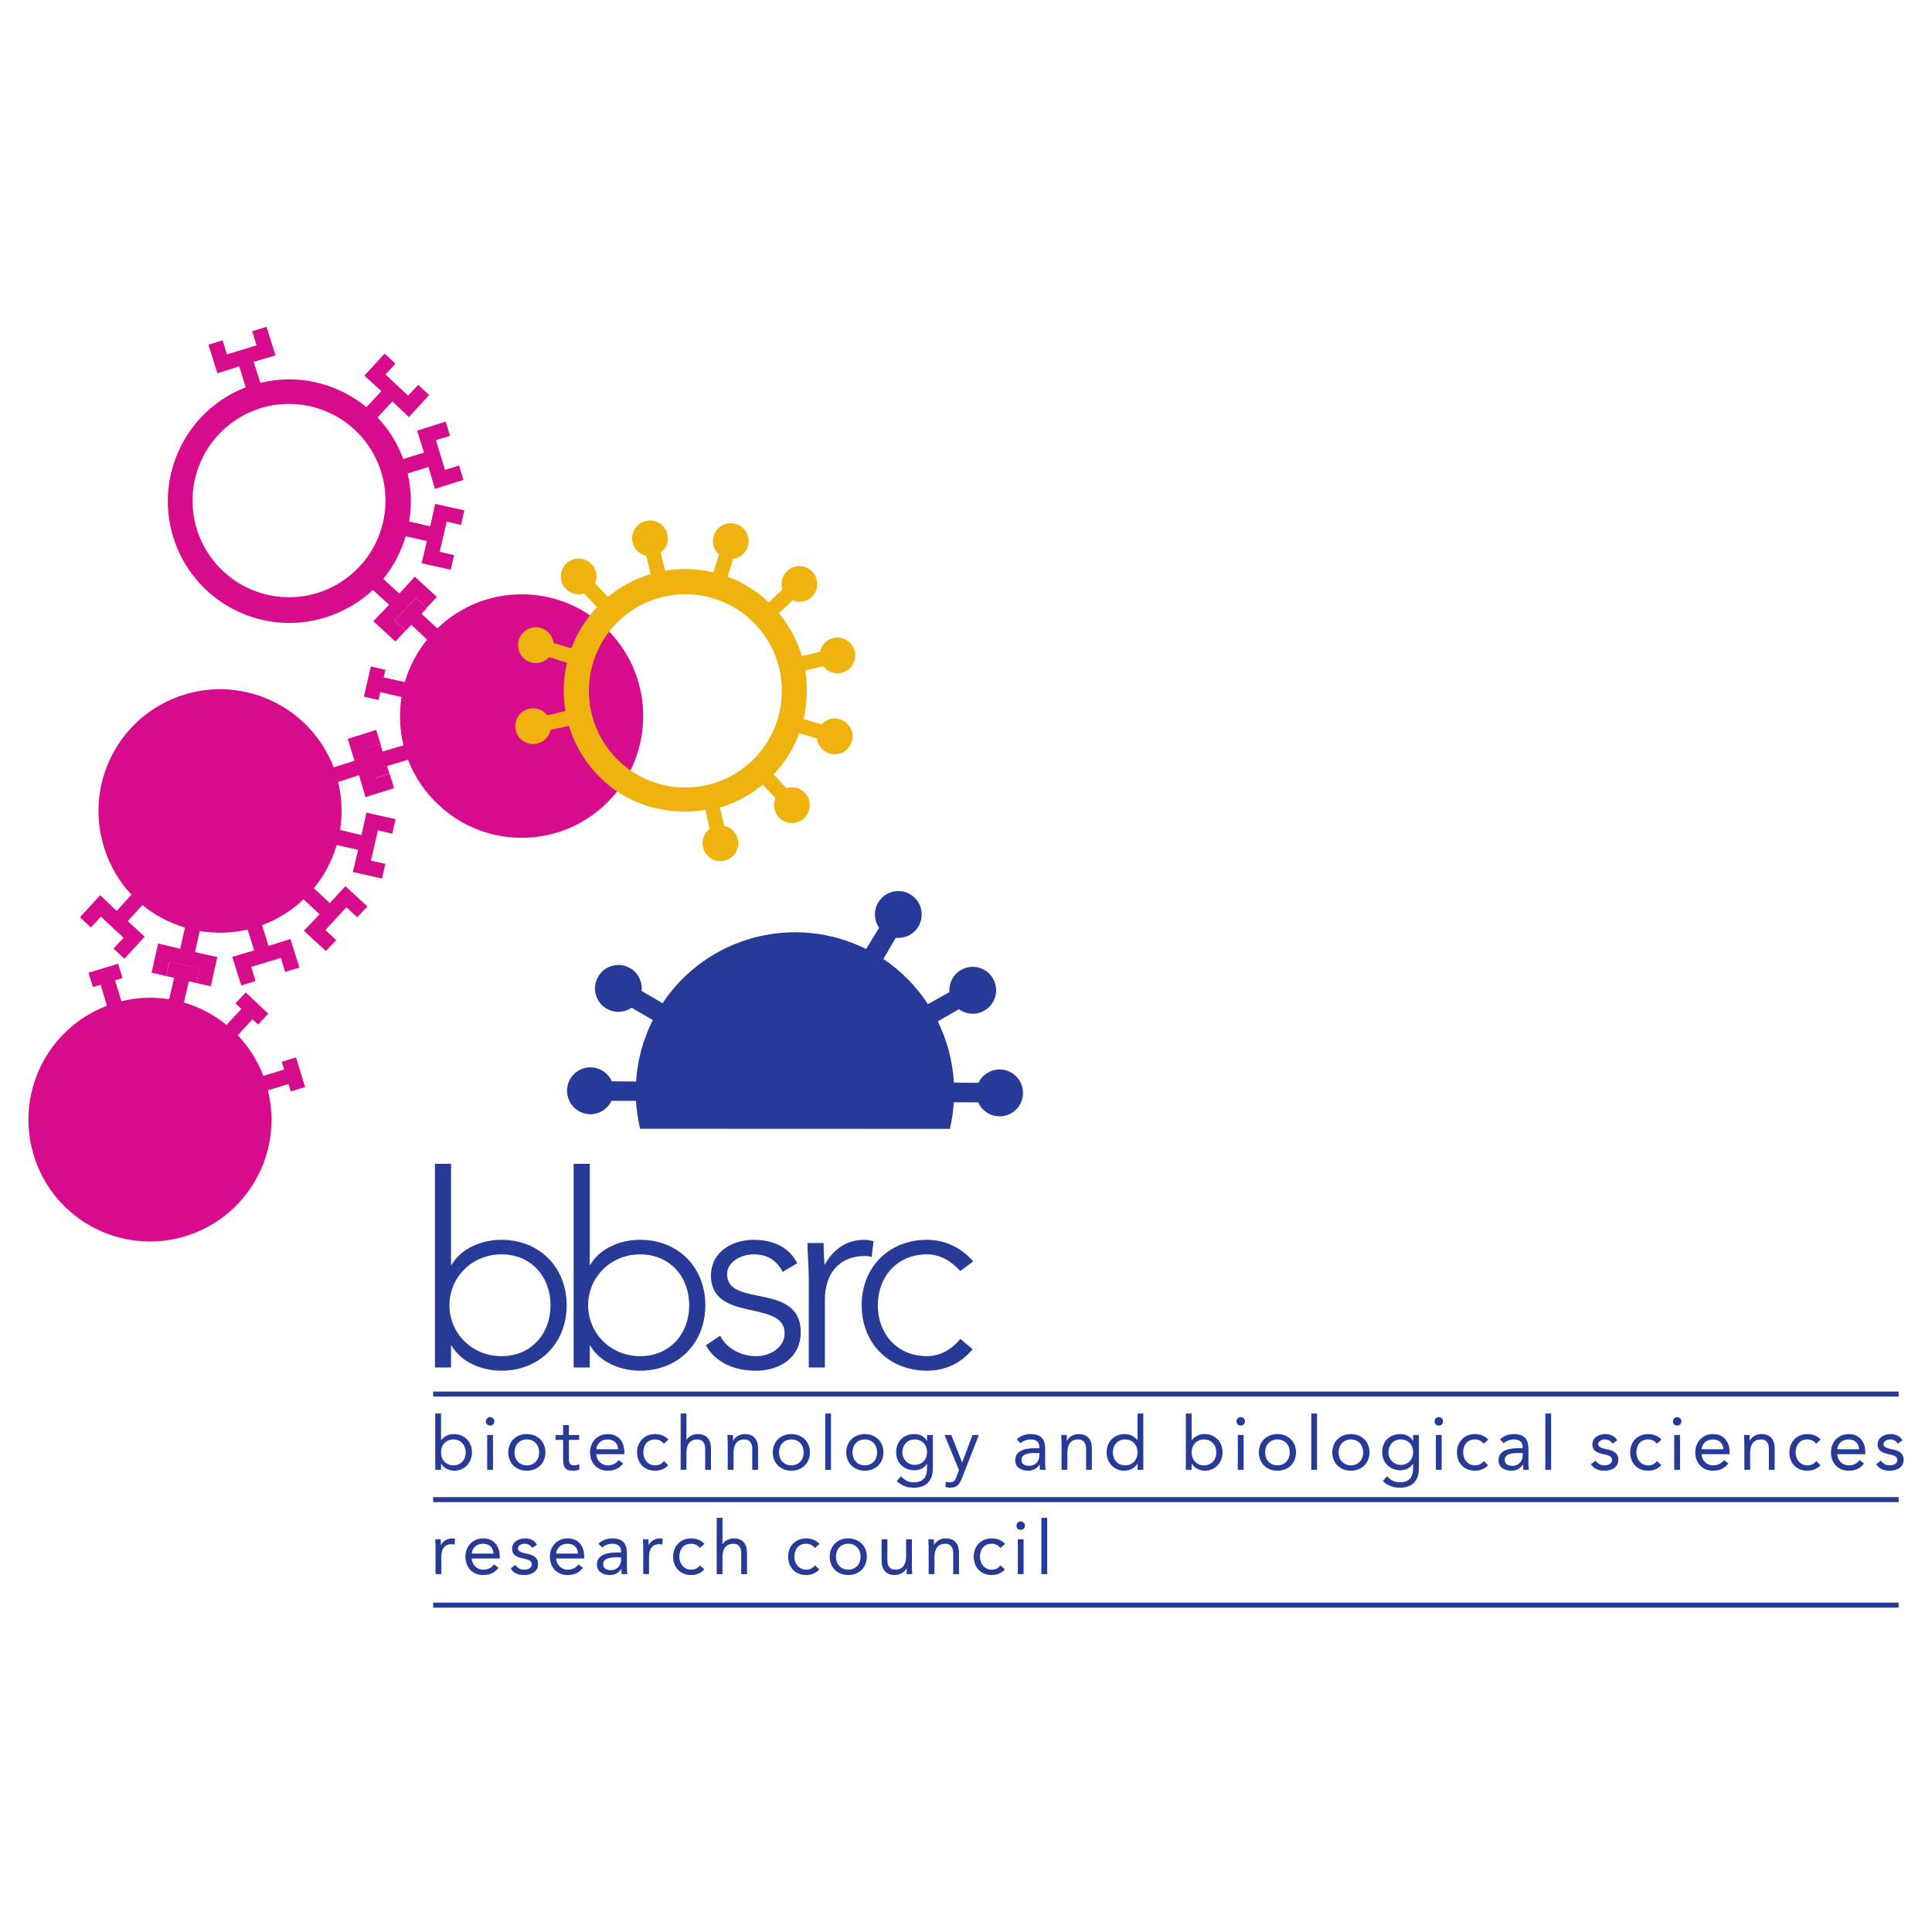 <?xml version="1.0" encoding="utf-8"?>
<!-- Generator: Adobe Illustrator 13.0.0, SVG Export Plug-In . SVG Version: 6.00 Build 14948)  -->
<!DOCTYPE svg PUBLIC "-//W3C//DTD SVG 1.0//EN" "http://www.w3.org/TR/2001/REC-SVG-20010904/DTD/svg10.dtd">
<svg version="1.0" id="Layer_1" xmlns="http://www.w3.org/2000/svg" xmlns:xlink="http://www.w3.org/1999/xlink" x="0px" y="0px"
	 width="192.756px" height="192.756px" viewBox="0 0 192.756 192.756" enable-background="new 0 0 192.756 192.756"
	 xml:space="preserve">
<g>
	<polygon fill-rule="evenodd" clip-rule="evenodd" fill="#FFFFFF" points="0,0 192.756,0 192.756,192.756 0,192.756 0,0 	"/>
	<path fill-rule="evenodd" clip-rule="evenodd" fill="#D60C8C" d="M33.735,78.015c0.393,1.601,0.442,3.24,0.197,4.791l2.129,0.508
		l0.496-2.238l2.912,0.65l-0.333,1.451l-1.429-0.331l-0.697,3.014l1.435,0.333l-0.334,1.459L35.199,87l0.531-2.214l-2.14-0.475
		c-0.462,1.578-1.238,3.042-2.276,4.312l1.593,1.479l1.546-1.69l2.198,2.021l-1.012,1.09l-1.072-1.002l-2.107,2.261l1.076,1.007
		l-1.017,1.095l-2.198-2.021l1.565-1.651l-1.603-1.483c-1.162,1.104-2.548,1.986-4.134,2.572l0.643,2.07l2.183-0.689l0.895,2.852
		l-1.421,0.437l-0.428-1.405l-2.953,0.903l0.429,1.411L24.07,98.32l-0.895-2.853l2.179-0.646l-0.648-2.083
		c-1.598,0.377-3.237,0.406-4.776,0.15l-0.481,2.103l2.233,0.497l-0.648,2.918l-1.448-0.334l0.331-1.431l-3.008-0.698l-0.332,1.438
		l-1.456-0.336l0.648-2.917l2.209,0.532l0.473-2.118c-1.547-0.468-2.992-1.212-4.239-2.244l-1.464,1.604l1.687,1.55l-2.018,2.202
		l-1.088-1.014l1.001-1.074l-2.257-2.111l-1.004,1.078l-1.093-1.019l2.018-2.202l1.647,1.568l1.473-1.615
		c-1.223-1.299-2.17-2.913-2.736-4.733c-1.996-6.405,1.57-13.218,7.962-15.217c6.138-1.919,12.67,1.307,14.946,7.236l2.088-0.646
		l-0.688-2.186l2.846-0.896l0.436,1.423l-1.402,0.429l0.901,2.959l1.408-0.431l0.439,1.431l-2.847,0.896l-0.645-2.184L33.735,78.015
		L33.735,78.015z"/>
	<path fill-rule="evenodd" clip-rule="evenodd" fill="#D60C8C" d="M40.704,75.798c0.638,1.668,1.679,3.222,3.07,4.523
		c4.895,4.579,12.568,4.315,17.138-0.589c4.57-4.904,4.307-12.592-0.588-17.171c-4.741-4.435-12.085-4.328-16.696,0.138
		l-1.569-1.468l0.529-0.568l-1.091-1.021l-2.107,2.261l1.091,1.021l0.55-0.59l1.58,1.478c-1.032,1.279-1.785,2.735-2.222,4.236
		l-2.111-0.463l0.175-0.757l-1.454-0.337l-0.696,3.014l1.454,0.337l0.182-0.787l2.119,0.49c-0.25,1.6-0.192,3.237,0.195,4.811
		l-2.078,0.626l-0.226-0.743l-1.428,0.437l0.901,2.959l1.428-0.436l-0.235-0.772L40.704,75.798L40.704,75.798z"/>
	<path fill-rule="evenodd" clip-rule="evenodd" fill="#D60C8C" d="M18.342,100.018c1.554,0.451,2.999,1.221,4.256,2.238l1.483-1.596
		l-0.589-0.551l1.019-1.094l2.257,2.113l-1.019,1.092l-0.566-0.529l-1.457,1.6c1.079,1.131,1.961,2.512,2.551,4.047l2.067-0.631
		l-0.235-0.773l1.428-0.436l0.901,2.959l-1.428,0.436l-0.227-0.742l-2.053,0.627c1.555,6.234-2.025,12.66-8.229,14.557
		c-6.405,1.957-13.182-1.658-15.136-8.076c-1.876-6.162,1.372-12.67,7.304-14.912l-0.631-2.1l-0.771,0.236l-0.436-1.431l2.954-0.903
		l0.436,1.431l-0.742,0.227l0.63,2.088c1.598-0.391,3.222-0.449,4.76-0.205l0.502-2.129l-0.785-0.182l0.336-1.457l3.008,0.698
		l-0.336,1.458l-0.755-0.176L18.342,100.018L18.342,100.018z"/>
	<path fill-rule="evenodd" clip-rule="evenodd" fill="#283A97" d="M63.861,112.615c-0.217-0.91-0.354-1.84-0.408-2.777l-2.438-0.008
		c-0.377,0.791-1.186,1.34-2.12,1.336c-1.289-0.008-2.329-1.061-2.322-2.352c0.007-1.293,1.058-2.334,2.347-2.328
		c0.947,0.006,1.76,0.582,2.122,1.396l2.419,0.02c0.132-2.086,0.675-4.164,1.665-6.129l-2.105-1.232
		c-0.722,0.496-1.696,0.566-2.502,0.094c-1.113-0.652-1.489-2.084-0.838-3.199c0.65-1.116,2.08-1.492,3.193-0.84
		c0.818,0.479,1.234,1.385,1.141,2.271l2.089,1.223c4.431-6.666,13.167-8.982,20.307-5.404l1.291-2.119
		c-0.495-0.724-0.565-1.7-0.094-2.507c0.651-1.115,2.081-1.491,3.194-0.839s1.488,2.084,0.838,3.2
		c-0.478,0.819-1.382,1.236-2.267,1.144l-1.238,2.118c1.819,1.213,3.307,2.768,4.448,4.5l2.138-1.195
		c-0.068-0.875,0.358-1.754,1.17-2.218c1.12-0.64,2.546-0.249,3.185,0.872c0.639,1.123,0.249,2.551-0.871,3.191
		c-0.823,0.471-1.814,0.379-2.534-0.145l-2.105,1.215c0.934,1.904,1.479,3.994,1.607,6.107l2.448,0.027
		c0.377-0.793,1.186-1.342,2.12-1.336c1.289,0.006,2.329,1.059,2.322,2.352c-0.007,1.291-1.058,2.334-2.347,2.326
		c-0.947-0.004-1.76-0.58-2.122-1.395l-2.427-0.008c-0.058,0.887-0.191,1.773-0.401,2.652L63.861,112.615L63.861,112.615z"/>
	<path fill-rule="evenodd" clip-rule="evenodd" fill="#D60C8C" d="M25.977,38.196c3.816-0.938,7.722,0.071,10.589,2.425l1.476-1.596
		l-1.687-1.55l2.017-2.202l1.088,1.014l-1,1.074l2.257,2.111l1.004-1.078l1.094,1.019l-2.018,2.202l-1.648-1.568l-1.48,1.606
		c1.103,1.164,1.983,2.553,2.568,4.142l2.066-0.645l-0.688-2.187l2.847-0.896l0.436,1.423l-1.403,0.429l0.901,2.959l1.408-0.43
		l0.438,1.43l-2.846,0.896l-0.645-2.184l-2.079,0.649c0.376,1.601,0.405,3.244,0.15,4.786l2.098,0.483l0.496-2.238l2.912,0.649
		l-0.333,1.451l-1.429-0.332l-0.696,3.014l1.434,0.333l-0.334,1.458l-2.912-0.65l0.532-2.214l-2.114-0.474
		c-0.467,1.551-1.21,2.998-2.24,4.248l1.602,1.467l1.546-1.69l2.198,2.022l-1.012,1.09l-1.072-1.003l-2.107,2.262l1.076,1.006
		l-1.017,1.096l-2.198-2.021l1.565-1.651l-1.612-1.476c-1.297,1.226-2.907,2.174-4.724,2.742
		c-6.393,1.999-13.192-1.573-15.188-7.979c-1.916-6.15,1.305-12.695,7.222-14.975l-0.645-2.092l-2.183,0.689l-0.894-2.852
		l1.42-0.437l0.428,1.405l2.954-0.902l-0.43-1.411l1.428-0.439l0.895,2.852l-2.179,0.646L25.977,38.196L25.977,38.196z
		 M22.264,42.897c-3.883,3.636-4.09,9.738-0.461,13.628c3.628,3.891,9.719,4.098,13.602,0.462c3.884-3.635,4.091-9.737,0.462-13.628
		C32.238,39.469,26.147,39.262,22.264,42.897L22.264,42.897z"/>
	<path fill-rule="evenodd" clip-rule="evenodd" fill="#283A97" d="M43.393,116.117h1.61v10.078h0.053
		c0.993-1.721,3.111-2.5,4.962-2.5c3.809,0,6.517,2.742,6.517,6.531s-2.708,6.529-6.517,6.529c-1.851,0-3.969-0.779-4.962-2.5
		h-0.053v2.178h-1.61V116.117L43.393,116.117z M50.018,135.305c3.031,0,4.908-2.283,4.908-5.078s-1.877-5.08-4.908-5.08
		c-2.923,0-5.176,2.285-5.176,5.08S47.094,135.305,50.018,135.305L50.018,135.305z"/>
	<path fill-rule="evenodd" clip-rule="evenodd" fill="#283A97" d="M57.23,116.117h1.609v10.078h0.054
		c0.992-1.721,3.111-2.5,4.961-2.5c3.809,0,6.518,2.742,6.518,6.531s-2.709,6.529-6.518,6.529c-1.85,0-3.969-0.779-4.961-2.5h-0.054
		v2.178H57.23V116.117L57.23,116.117z M63.854,135.305c3.031,0,4.908-2.283,4.908-5.078s-1.877-5.08-4.908-5.08
		c-2.923,0-5.176,2.285-5.176,5.08S60.931,135.305,63.854,135.305L63.854,135.305z"/>
	<path fill-rule="evenodd" clip-rule="evenodd" fill="#283A97" d="M71.845,133.262c0.67,1.318,2.146,2.043,3.594,2.043
		c1.395,0,2.843-0.859,2.843-2.283c0-3.414-7.349-1.021-7.349-5.752c0-2.418,2.199-3.574,4.237-3.574
		c2.012,0,3.568,0.752,4.372,2.338l-1.449,0.861c-0.617-1.129-1.475-1.748-2.923-1.748c-1.153,0-2.628,0.699-2.628,1.988
		c0,3.359,7.349,0.754,7.349,5.777c0,2.555-2.119,3.844-4.479,3.844c-2.119,0-4.023-0.807-4.989-2.525L71.845,133.262
		L71.845,133.262z"/>
	<path fill-rule="evenodd" clip-rule="evenodd" fill="#283A97" d="M80.691,127.512c0-0.914-0.134-2.85-0.134-3.494h1.609
		c0.027,0.914,0.054,1.936,0.107,2.178c0.805-1.451,2.092-2.5,3.943-2.5c0.321,0,0.617,0.055,0.938,0.135l-0.188,1.586
		c-0.241-0.082-0.456-0.107-0.617-0.107c-2.789,0-4.05,1.934-4.05,4.354v6.771h-1.609V127.512L80.691,127.512z"/>
	<path fill-rule="evenodd" clip-rule="evenodd" fill="#283A97" d="M97.046,134.605c-1.207,1.451-2.789,2.15-4.559,2.15
		c-3.809,0-6.518-2.74-6.518-6.529s2.708-6.531,6.518-6.531c1.797,0,3.406,0.779,4.613,2.15l-1.288,0.967
		c-0.938-1.021-2.038-1.666-3.325-1.666c-3.031,0-4.908,2.285-4.908,5.08s1.877,5.078,4.908,5.078c1.341,0,2.494-0.699,3.325-1.721
		L97.046,134.605L97.046,134.605z"/>
	<path fill-rule="evenodd" clip-rule="evenodd" fill="#283A97" d="M43.424,141.027h0.578v2.645h0.015
		c0.319-0.371,0.741-0.594,1.246-0.594c1.09,0,1.824,0.773,1.824,1.828c0,1.039-0.764,1.826-1.735,1.826
		c-0.623,0-1.119-0.311-1.334-0.705h-0.015v0.617h-0.578V141.027L43.424,141.027z M45.233,146.199c0.749,0,1.23-0.566,1.23-1.293
		c0-0.729-0.482-1.293-1.23-1.293c-0.749,0-1.231,0.564-1.231,1.293C44.002,145.633,44.484,146.199,45.233,146.199L45.233,146.199z"
		/>
	<path fill-rule="evenodd" clip-rule="evenodd" fill="#283A97" d="M48.608,143.168h0.578v3.477h-0.578V143.168L48.608,143.168z
		 M48.897,141.385c0.237,0,0.423,0.193,0.423,0.424c0,0.244-0.178,0.422-0.423,0.422s-0.423-0.178-0.423-0.422
		C48.475,141.578,48.66,141.385,48.897,141.385L48.897,141.385z"/>
	<path fill-rule="evenodd" clip-rule="evenodd" fill="#283A97" d="M52.561,143.078c1.068,0,1.854,0.744,1.854,1.828
		s-0.786,1.826-1.854,1.826c-1.067,0-1.853-0.742-1.853-1.826S51.494,143.078,52.561,143.078L52.561,143.078z M52.561,146.199
		c0.749,0,1.231-0.566,1.231-1.293c0-0.729-0.482-1.293-1.231-1.293c-0.749,0-1.23,0.564-1.23,1.293
		C51.331,145.633,51.812,146.199,52.561,146.199L52.561,146.199z"/>
	<path fill-rule="evenodd" clip-rule="evenodd" fill="#283A97" d="M57.784,143.658h-1.023v1.738c0,0.445,0.008,0.803,0.52,0.803
		c0.17,0,0.355-0.037,0.511-0.119l0.022,0.527c-0.2,0.088-0.46,0.125-0.675,0.125c-0.823,0-0.957-0.445-0.957-1.166v-1.908h-0.756
		v-0.49h0.756v-0.988h0.578v0.988h1.023V143.658L57.784,143.658z"/>
	<path fill-rule="evenodd" clip-rule="evenodd" fill="#283A97" d="M62.167,146.014c-0.408,0.525-0.897,0.719-1.542,0.719
		c-1.09,0-1.757-0.816-1.757-1.826c0-1.078,0.756-1.828,1.779-1.828c0.979,0,1.646,0.668,1.646,1.82v0.186H59.49
		c0.044,0.602,0.504,1.115,1.135,1.115c0.497,0,0.83-0.18,1.104-0.527L62.167,146.014L62.167,146.014z M61.669,144.594
		c-0.022-0.586-0.408-0.98-1.045-0.98c-0.638,0-1.061,0.395-1.135,0.98H61.669L61.669,144.594z"/>
	<path fill-rule="evenodd" clip-rule="evenodd" fill="#283A97" d="M66.231,144.037c-0.245-0.297-0.526-0.424-0.875-0.424
		c-0.779,0-1.172,0.58-1.172,1.293s0.467,1.293,1.172,1.293c0.378,0,0.667-0.135,0.882-0.432l0.43,0.408
		c-0.333,0.387-0.808,0.557-1.312,0.557c-1.075,0-1.794-0.758-1.794-1.826c0-1.055,0.727-1.828,1.794-1.828
		c0.512,0,0.986,0.172,1.334,0.551L66.231,144.037L66.231,144.037z"/>
	<path fill-rule="evenodd" clip-rule="evenodd" fill="#283A97" d="M67.909,141.027h0.579v2.623h0.015
		c0.156-0.275,0.571-0.572,1.112-0.572c0.912,0,1.319,0.58,1.319,1.418v2.148h-0.578v-2.088c0-0.58-0.252-0.943-0.793-0.943
		c-0.749,0-1.075,0.543-1.075,1.338v1.693h-0.579V141.027L67.909,141.027z"/>
	<path fill-rule="evenodd" clip-rule="evenodd" fill="#283A97" d="M72.605,143.992c0-0.32-0.03-0.594-0.03-0.824h0.549
		c0,0.186,0.015,0.379,0.015,0.572h0.015c0.156-0.342,0.586-0.662,1.157-0.662c0.912,0,1.319,0.58,1.319,1.418v2.148h-0.578v-2.088
		c0-0.58-0.252-0.943-0.793-0.943c-0.749,0-1.075,0.543-1.075,1.338v1.693h-0.578V143.992L72.605,143.992z"/>
	<path fill-rule="evenodd" clip-rule="evenodd" fill="#283A97" d="M78.954,143.078c1.068,0,1.854,0.744,1.854,1.828
		s-0.786,1.826-1.854,1.826c-1.067,0-1.854-0.742-1.854-1.826S77.886,143.078,78.954,143.078L78.954,143.078z M78.954,146.199
		c0.749,0,1.231-0.566,1.231-1.293c0-0.729-0.482-1.293-1.231-1.293c-0.749,0-1.23,0.564-1.23,1.293
		C77.723,145.633,78.205,146.199,78.954,146.199L78.954,146.199z"/>
	<polygon fill-rule="evenodd" clip-rule="evenodd" fill="#283A97" points="82.331,141.027 82.909,141.027 82.909,146.645 
		82.331,146.645 82.331,141.027 	"/>
	<path fill-rule="evenodd" clip-rule="evenodd" fill="#283A97" d="M86.284,143.078c1.067,0,1.854,0.744,1.854,1.828
		s-0.786,1.826-1.854,1.826c-1.068,0-1.854-0.742-1.854-1.826S85.216,143.078,86.284,143.078L86.284,143.078z M86.284,146.199
		c0.749,0,1.23-0.566,1.23-1.293c0-0.729-0.482-1.293-1.23-1.293c-0.749,0-1.231,0.564-1.231,1.293
		C85.053,145.633,85.535,146.199,86.284,146.199L86.284,146.199z"/>
	<path fill-rule="evenodd" clip-rule="evenodd" fill="#283A97" d="M93.07,146.488c0,1.256-0.674,1.939-1.89,1.939
		c-0.675,0-1.216-0.18-1.706-0.662l0.415-0.475c0.364,0.393,0.756,0.602,1.291,0.602c1.038,0,1.312-0.67,1.312-1.404v-0.445h-0.015
		c-0.274,0.445-0.763,0.646-1.223,0.646c-1.09,0-1.846-0.758-1.846-1.783c0-1.137,0.742-1.828,1.846-1.828
		c0.467,0,0.994,0.223,1.223,0.684h0.015v-0.594h0.578V146.488L93.07,146.488z M91.254,146.154c0.793,0,1.238-0.596,1.238-1.264
		c0-0.75-0.504-1.277-1.238-1.277c-0.726,0-1.223,0.564-1.223,1.293C90.031,145.611,90.58,146.154,91.254,146.154L91.254,146.154z"
		/>
	<path fill-rule="evenodd" clip-rule="evenodd" fill="#283A97" d="M95.986,147.439c-0.229,0.586-0.459,0.988-1.157,0.988
		c-0.163,0-0.363-0.016-0.519-0.09l0.074-0.506c0.119,0.045,0.245,0.061,0.408,0.061c0.378,0,0.519-0.23,0.646-0.572l0.237-0.654
		l-1.438-3.498h0.674l1.075,2.727h0.015l1.03-2.727h0.63L95.986,147.439L95.986,147.439z"/>
	<path fill-rule="evenodd" clip-rule="evenodd" fill="#283A97" d="M101.445,143.613c0.356-0.363,0.875-0.535,1.38-0.535
		c1.022,0,1.453,0.49,1.453,1.471v1.494c0,0.199,0.022,0.422,0.052,0.602h-0.557c-0.037-0.156-0.037-0.371-0.037-0.521h-0.015
		c-0.229,0.357-0.615,0.609-1.142,0.609c-0.704,0-1.29-0.355-1.29-1.031c0-1.152,1.335-1.219,2.188-1.219h0.222v-0.104
		c0-0.506-0.318-0.766-0.859-0.766c-0.371,0-0.757,0.127-1.03,0.379L101.445,143.613L101.445,143.613z M103.121,144.973
		c-0.733,0-1.208,0.201-1.208,0.668c0,0.439,0.326,0.602,0.764,0.602c0.667,0,1.008-0.482,1.022-1.047v-0.223H103.121
		L103.121,144.973z"/>
	<path fill-rule="evenodd" clip-rule="evenodd" fill="#283A97" d="M105.91,143.992c0-0.32-0.029-0.594-0.029-0.824h0.549
		c0,0.186,0.015,0.379,0.015,0.572h0.015c0.156-0.342,0.586-0.662,1.156-0.662c0.912,0,1.32,0.58,1.32,1.418v2.148h-0.578v-2.088
		c0-0.58-0.253-0.943-0.794-0.943c-0.749,0-1.075,0.543-1.075,1.338v1.693h-0.578V143.992L105.91,143.992z"/>
	<path fill-rule="evenodd" clip-rule="evenodd" fill="#283A97" d="M113.49,146.027h-0.015c-0.216,0.395-0.712,0.705-1.335,0.705
		c-0.971,0-1.734-0.787-1.734-1.826c0-1.055,0.733-1.828,1.823-1.828c0.504,0,0.927,0.223,1.246,0.594h0.015v-2.645h0.578v5.617
		h-0.578V146.027L113.49,146.027z M112.26,143.613c-0.749,0-1.231,0.564-1.231,1.293c0,0.727,0.482,1.293,1.231,1.293
		c0.748,0,1.23-0.566,1.23-1.293C113.49,144.178,113.008,143.613,112.26,143.613L112.26,143.613z"/>
	<path fill-rule="evenodd" clip-rule="evenodd" fill="#283A97" d="M118.312,141.027h0.578v2.645h0.016
		c0.318-0.371,0.741-0.594,1.245-0.594c1.09,0,1.824,0.773,1.824,1.828c0,1.039-0.764,1.826-1.735,1.826
		c-0.623,0-1.119-0.311-1.334-0.705h-0.016v0.617h-0.578V141.027L118.312,141.027z M120.121,146.199c0.749,0,1.23-0.566,1.23-1.293
		c0-0.729-0.481-1.293-1.23-1.293s-1.231,0.564-1.231,1.293C118.89,145.633,119.372,146.199,120.121,146.199L120.121,146.199z"/>
	<path fill-rule="evenodd" clip-rule="evenodd" fill="#283A97" d="M123.496,143.168h0.578v3.477h-0.578V143.168L123.496,143.168z
		 M123.785,141.385c0.237,0,0.423,0.193,0.423,0.424c0,0.244-0.178,0.422-0.423,0.422c-0.244,0-0.423-0.178-0.423-0.422
		C123.362,141.578,123.548,141.385,123.785,141.385L123.785,141.385z"/>
	<path fill-rule="evenodd" clip-rule="evenodd" fill="#283A97" d="M127.449,143.078c1.067,0,1.854,0.744,1.854,1.828
		s-0.786,1.826-1.854,1.826s-1.854-0.742-1.854-1.826S126.382,143.078,127.449,143.078L127.449,143.078z M127.449,146.199
		c0.749,0,1.231-0.566,1.231-1.293c0-0.729-0.482-1.293-1.231-1.293s-1.23,0.564-1.23,1.293
		C126.219,145.633,126.7,146.199,127.449,146.199L127.449,146.199z"/>
	<polygon fill-rule="evenodd" clip-rule="evenodd" fill="#283A97" points="130.826,141.027 131.404,141.027 131.404,146.645 
		130.826,146.645 130.826,141.027 	"/>
	<path fill-rule="evenodd" clip-rule="evenodd" fill="#283A97" d="M134.779,143.078c1.067,0,1.854,0.744,1.854,1.828
		s-0.786,1.826-1.854,1.826s-1.854-0.742-1.854-1.826S133.712,143.078,134.779,143.078L134.779,143.078z M134.779,146.199
		c0.749,0,1.23-0.566,1.23-1.293c0-0.729-0.481-1.293-1.23-1.293s-1.23,0.564-1.23,1.293
		C133.549,145.633,134.03,146.199,134.779,146.199L134.779,146.199z"/>
	<path fill-rule="evenodd" clip-rule="evenodd" fill="#283A97" d="M141.566,146.488c0,1.256-0.675,1.939-1.891,1.939
		c-0.675,0-1.216-0.18-1.705-0.662l0.415-0.475c0.363,0.393,0.756,0.602,1.29,0.602c1.038,0,1.312-0.67,1.312-1.404v-0.445h-0.015
		c-0.274,0.445-0.765,0.646-1.224,0.646c-1.09,0-1.847-0.758-1.847-1.783c0-1.137,0.742-1.828,1.847-1.828
		c0.467,0,0.993,0.223,1.224,0.684h0.015v-0.594h0.578V146.488L141.566,146.488z M139.75,146.154c0.793,0,1.238-0.596,1.238-1.264
		c0-0.75-0.505-1.277-1.238-1.277c-0.727,0-1.224,0.564-1.224,1.293C138.526,145.611,139.075,146.154,139.75,146.154L139.75,146.154
		z"/>
	<path fill-rule="evenodd" clip-rule="evenodd" fill="#283A97" d="M143.259,143.168h0.578v3.477h-0.578V143.168L143.259,143.168z
		 M143.548,141.385c0.237,0,0.423,0.193,0.423,0.424c0,0.244-0.178,0.422-0.423,0.422c-0.244,0-0.423-0.178-0.423-0.422
		C143.125,141.578,143.311,141.385,143.548,141.385L143.548,141.385z"/>
	<path fill-rule="evenodd" clip-rule="evenodd" fill="#283A97" d="M148.027,144.037c-0.244-0.297-0.526-0.424-0.875-0.424
		c-0.778,0-1.171,0.58-1.171,1.293s0.467,1.293,1.171,1.293c0.378,0,0.667-0.135,0.883-0.432l0.43,0.408
		c-0.334,0.387-0.808,0.557-1.312,0.557c-1.075,0-1.794-0.758-1.794-1.826c0-1.055,0.727-1.828,1.794-1.828
		c0.512,0,0.986,0.172,1.335,0.551L148.027,144.037L148.027,144.037z"/>
	<path fill-rule="evenodd" clip-rule="evenodd" fill="#283A97" d="M149.661,143.613c0.355-0.363,0.874-0.535,1.379-0.535
		c1.022,0,1.453,0.49,1.453,1.471v1.494c0,0.199,0.021,0.422,0.052,0.602h-0.557c-0.036-0.156-0.036-0.371-0.036-0.521h-0.016
		c-0.229,0.357-0.615,0.609-1.142,0.609c-0.704,0-1.29-0.355-1.29-1.031c0-1.152,1.335-1.219,2.188-1.219h0.222v-0.104
		c0-0.506-0.318-0.766-0.859-0.766c-0.371,0-0.756,0.127-1.03,0.379L149.661,143.613L149.661,143.613z M151.336,144.973
		c-0.733,0-1.208,0.201-1.208,0.668c0,0.439,0.326,0.602,0.764,0.602c0.667,0,1.009-0.482,1.022-1.047v-0.223H151.336
		L151.336,144.973z"/>
	<polygon fill-rule="evenodd" clip-rule="evenodd" fill="#283A97" points="154.178,141.027 154.756,141.027 154.756,146.645 
		154.178,146.645 154.178,141.027 	"/>
	<path fill-rule="evenodd" clip-rule="evenodd" fill="#283A97" d="M159.184,145.73c0.229,0.283,0.481,0.469,0.89,0.469
		c0.363,0,0.764-0.156,0.764-0.535c0-0.371-0.371-0.469-0.741-0.551c-0.66-0.148-1.224-0.289-1.224-1.01
		c0-0.676,0.652-1.025,1.298-1.025c0.489,0,0.941,0.186,1.179,0.631l-0.482,0.32c-0.147-0.246-0.393-0.416-0.733-0.416
		c-0.319,0-0.683,0.156-0.683,0.482c0,0.289,0.416,0.416,0.875,0.506c0.615,0.119,1.135,0.342,1.135,1.039
		c0,0.789-0.697,1.092-1.387,1.092c-0.586,0-1.008-0.154-1.35-0.645L159.184,145.73L159.184,145.73z"/>
	<path fill-rule="evenodd" clip-rule="evenodd" fill="#283A97" d="M165.309,144.037c-0.245-0.297-0.526-0.424-0.875-0.424
		c-0.778,0-1.172,0.58-1.172,1.293s0.468,1.293,1.172,1.293c0.378,0,0.667-0.135,0.883-0.432l0.43,0.408
		c-0.334,0.387-0.809,0.557-1.312,0.557c-1.075,0-1.794-0.758-1.794-1.826c0-1.055,0.727-1.828,1.794-1.828
		c0.512,0,0.986,0.172,1.335,0.551L165.309,144.037L165.309,144.037z"/>
	<path fill-rule="evenodd" clip-rule="evenodd" fill="#283A97" d="M167.038,143.168h0.578v3.477h-0.578V143.168L167.038,143.168z
		 M167.327,141.385c0.237,0,0.423,0.193,0.423,0.424c0,0.244-0.178,0.422-0.423,0.422c-0.244,0-0.423-0.178-0.423-0.422
		C166.904,141.578,167.09,141.385,167.327,141.385L167.327,141.385z"/>
	<path fill-rule="evenodd" clip-rule="evenodd" fill="#283A97" d="M172.437,146.014c-0.407,0.525-0.896,0.719-1.542,0.719
		c-1.09,0-1.757-0.816-1.757-1.826c0-1.078,0.756-1.828,1.779-1.828c0.979,0,1.646,0.668,1.646,1.82v0.186h-2.803
		c0.044,0.602,0.504,1.115,1.134,1.115c0.497,0,0.831-0.18,1.105-0.527L172.437,146.014L172.437,146.014z M171.94,144.594
		c-0.022-0.586-0.407-0.98-1.046-0.98c-0.637,0-1.06,0.395-1.134,0.98H171.94L171.94,144.594z"/>
	<path fill-rule="evenodd" clip-rule="evenodd" fill="#283A97" d="M174.033,143.992c0-0.32-0.029-0.594-0.029-0.824h0.549
		c0,0.186,0.015,0.379,0.015,0.572h0.015c0.156-0.342,0.586-0.662,1.156-0.662c0.912,0,1.32,0.58,1.32,1.418v2.148h-0.578v-2.088
		c0-0.58-0.252-0.943-0.794-0.943c-0.749,0-1.075,0.543-1.075,1.338v1.693h-0.578V143.992L174.033,143.992z"/>
	<path fill-rule="evenodd" clip-rule="evenodd" fill="#283A97" d="M181.197,144.037c-0.244-0.297-0.526-0.424-0.874-0.424
		c-0.778,0-1.172,0.58-1.172,1.293s0.467,1.293,1.172,1.293c0.378,0,0.667-0.135,0.882-0.432l0.43,0.408
		c-0.333,0.387-0.808,0.557-1.312,0.557c-1.075,0-1.795-0.758-1.795-1.826c0-1.055,0.727-1.828,1.795-1.828
		c0.512,0,0.986,0.172,1.334,0.551L181.197,144.037L181.197,144.037z"/>
	<path fill-rule="evenodd" clip-rule="evenodd" fill="#283A97" d="M185.975,146.014c-0.408,0.525-0.897,0.719-1.542,0.719
		c-1.09,0-1.757-0.816-1.757-1.826c0-1.078,0.756-1.828,1.779-1.828c0.979,0,1.646,0.668,1.646,1.82v0.186h-2.803
		c0.045,0.602,0.504,1.115,1.135,1.115c0.497,0,0.83-0.18,1.104-0.527L185.975,146.014L185.975,146.014z M185.478,144.594
		c-0.021-0.586-0.407-0.98-1.045-0.98s-1.061,0.395-1.135,0.98H185.478L185.478,144.594z"/>
	<path fill-rule="evenodd" clip-rule="evenodd" fill="#283A97" d="M187.646,145.73c0.229,0.283,0.481,0.469,0.89,0.469
		c0.363,0,0.764-0.156,0.764-0.535c0-0.371-0.371-0.469-0.742-0.551c-0.659-0.148-1.223-0.289-1.223-1.01
		c0-0.676,0.652-1.025,1.297-1.025c0.489,0,0.942,0.186,1.18,0.631l-0.482,0.32c-0.148-0.246-0.393-0.416-0.734-0.416
		c-0.318,0-0.682,0.156-0.682,0.482c0,0.289,0.415,0.416,0.875,0.506c0.615,0.119,1.134,0.342,1.134,1.039
		c0,0.789-0.696,1.092-1.386,1.092c-0.586,0-1.009-0.154-1.35-0.645L187.646,145.73L187.646,145.73z"/>
	<path fill-rule="evenodd" clip-rule="evenodd" fill="#283A97" d="M43.453,154.398c0-0.318-0.029-0.594-0.029-0.824h0.548
		c0,0.186,0.015,0.379,0.015,0.572h0.015c0.156-0.342,0.585-0.662,1.157-0.662c0.074,0,0.155,0.008,0.237,0.037l-0.037,0.588
		c-0.097-0.029-0.208-0.045-0.312-0.045c-0.705,0-1.016,0.498-1.016,1.293v1.693h-0.578V154.398L43.453,154.398z"/>
	<path fill-rule="evenodd" clip-rule="evenodd" fill="#283A97" d="M49.733,156.42c-0.408,0.527-0.897,0.721-1.542,0.721
		c-1.09,0-1.757-0.818-1.757-1.828c0-1.076,0.756-1.828,1.78-1.828c0.979,0,1.646,0.67,1.646,1.82v0.186h-2.803
		c0.044,0.602,0.504,1.115,1.134,1.115c0.497,0,0.831-0.178,1.105-0.527L49.733,156.42L49.733,156.42z M49.237,155
		c-0.022-0.586-0.408-0.98-1.045-0.98s-1.06,0.395-1.134,0.98H49.237L49.237,155z"/>
	<path fill-rule="evenodd" clip-rule="evenodd" fill="#283A97" d="M51.404,156.137c0.229,0.283,0.481,0.469,0.89,0.469
		c0.363,0,0.764-0.156,0.764-0.535c0-0.371-0.371-0.469-0.741-0.549c-0.66-0.15-1.224-0.291-1.224-1.012
		c0-0.676,0.652-1.025,1.297-1.025c0.489,0,0.942,0.186,1.179,0.633l-0.482,0.318c-0.148-0.244-0.393-0.416-0.734-0.416
		c-0.319,0-0.682,0.156-0.682,0.482c0,0.291,0.415,0.418,0.875,0.506c0.615,0.119,1.134,0.342,1.134,1.041
		c0,0.787-0.697,1.092-1.386,1.092c-0.586,0-1.008-0.156-1.349-0.646L51.404,156.137L51.404,156.137z"/>
	<path fill-rule="evenodd" clip-rule="evenodd" fill="#283A97" d="M58.159,156.42c-0.408,0.527-0.897,0.721-1.542,0.721
		c-1.09,0-1.757-0.818-1.757-1.828c0-1.076,0.756-1.828,1.78-1.828c0.979,0,1.646,0.67,1.646,1.82v0.186h-2.803
		c0.045,0.602,0.504,1.115,1.135,1.115c0.497,0,0.83-0.178,1.105-0.527L58.159,156.42L58.159,156.42z M57.663,155
		c-0.022-0.586-0.408-0.98-1.045-0.98c-0.638,0-1.061,0.395-1.135,0.98H57.663L57.663,155z"/>
	<path fill-rule="evenodd" clip-rule="evenodd" fill="#283A97" d="M59.711,154.02c0.356-0.363,0.875-0.535,1.379-0.535
		c1.023,0,1.454,0.492,1.454,1.473v1.492c0,0.201,0.022,0.424,0.052,0.602h-0.556c-0.037-0.156-0.037-0.371-0.037-0.52h-0.015
		c-0.23,0.355-0.615,0.609-1.142,0.609c-0.705,0-1.291-0.357-1.291-1.033c0-1.15,1.335-1.219,2.188-1.219h0.222v-0.104
		c0-0.506-0.318-0.766-0.86-0.766c-0.371,0-0.756,0.127-1.031,0.379L59.711,154.02L59.711,154.02z M61.387,155.379
		c-0.734,0-1.208,0.201-1.208,0.67c0,0.438,0.326,0.602,0.764,0.602c0.667,0,1.008-0.482,1.023-1.049v-0.223H61.387L61.387,155.379z
		"/>
	<path fill-rule="evenodd" clip-rule="evenodd" fill="#283A97" d="M64.176,154.398c0-0.318-0.03-0.594-0.03-0.824h0.549
		c0,0.186,0.015,0.379,0.015,0.572h0.015c0.155-0.342,0.585-0.662,1.156-0.662c0.074,0,0.156,0.008,0.237,0.037l-0.037,0.588
		c-0.096-0.029-0.208-0.045-0.311-0.045c-0.705,0-1.016,0.498-1.016,1.293v1.693h-0.578V154.398L64.176,154.398z"/>
	<path fill-rule="evenodd" clip-rule="evenodd" fill="#283A97" d="M69.826,154.443c-0.245-0.297-0.526-0.424-0.875-0.424
		c-0.779,0-1.171,0.58-1.171,1.293s0.467,1.293,1.171,1.293c0.378,0,0.667-0.135,0.882-0.432l0.43,0.408
		c-0.333,0.387-0.808,0.559-1.312,0.559c-1.075,0-1.794-0.758-1.794-1.828c0-1.055,0.727-1.828,1.794-1.828
		c0.511,0,0.986,0.172,1.334,0.551L69.826,154.443L69.826,154.443z"/>
	<path fill-rule="evenodd" clip-rule="evenodd" fill="#283A97" d="M71.504,151.436h0.578v2.621h0.015
		c0.156-0.273,0.571-0.572,1.112-0.572c0.912,0,1.32,0.58,1.32,1.42v2.146H73.95v-2.088c0-0.578-0.252-0.943-0.793-0.943
		c-0.749,0-1.075,0.543-1.075,1.338v1.693h-0.578V151.436L71.504,151.436z"/>
	<path fill-rule="evenodd" clip-rule="evenodd" fill="#283A97" d="M81.301,154.443c-0.245-0.297-0.527-0.424-0.875-0.424
		c-0.778,0-1.171,0.58-1.171,1.293s0.467,1.293,1.171,1.293c0.378,0,0.667-0.135,0.883-0.432l0.43,0.408
		c-0.333,0.387-0.808,0.559-1.312,0.559c-1.075,0-1.794-0.758-1.794-1.828c0-1.055,0.727-1.828,1.794-1.828
		c0.512,0,0.986,0.172,1.335,0.551L81.301,154.443L81.301,154.443z"/>
	<path fill-rule="evenodd" clip-rule="evenodd" fill="#283A97" d="M84.631,153.484c1.068,0,1.854,0.744,1.854,1.828
		c0,1.086-0.786,1.828-1.854,1.828c-1.067,0-1.854-0.742-1.854-1.828C82.778,154.229,83.564,153.484,84.631,153.484L84.631,153.484z
		 M84.631,156.605c0.749,0,1.231-0.564,1.231-1.293s-0.482-1.293-1.231-1.293c-0.749,0-1.23,0.564-1.23,1.293
		S83.883,156.605,84.631,156.605L84.631,156.605z"/>
	<path fill-rule="evenodd" clip-rule="evenodd" fill="#283A97" d="M90.981,156.227c0,0.32,0.03,0.594,0.03,0.824h-0.549
		c0-0.186-0.015-0.379-0.015-0.572h-0.015c-0.156,0.342-0.585,0.662-1.157,0.662c-0.912,0-1.32-0.58-1.32-1.42v-2.146h0.579v2.088
		c0,0.58,0.252,0.943,0.793,0.943c0.749,0,1.075-0.543,1.075-1.338v-1.693h0.578V156.227L90.981,156.227z"/>
	<path fill-rule="evenodd" clip-rule="evenodd" fill="#283A97" d="M92.652,154.398c0-0.318-0.03-0.594-0.03-0.824h0.548
		c0,0.186,0.015,0.379,0.015,0.572H93.2c0.156-0.342,0.586-0.662,1.157-0.662c0.912,0,1.32,0.58,1.32,1.42v2.146h-0.578v-2.088
		c0-0.578-0.252-0.943-0.793-0.943c-0.749,0-1.075,0.543-1.075,1.338v1.693h-0.578V154.398L92.652,154.398z"/>
	<path fill-rule="evenodd" clip-rule="evenodd" fill="#283A97" d="M99.816,154.443c-0.245-0.297-0.526-0.424-0.875-0.424
		c-0.778,0-1.172,0.58-1.172,1.293s0.468,1.293,1.172,1.293c0.378,0,0.667-0.135,0.882-0.432l0.431,0.408
		c-0.334,0.387-0.809,0.559-1.312,0.559c-1.075,0-1.794-0.758-1.794-1.828c0-1.055,0.727-1.828,1.794-1.828
		c0.512,0,0.986,0.172,1.335,0.551L99.816,154.443L99.816,154.443z"/>
	<path fill-rule="evenodd" clip-rule="evenodd" fill="#283A97" d="M101.546,153.574h0.578v3.477h-0.578V153.574L101.546,153.574z
		 M101.835,151.791c0.237,0,0.423,0.193,0.423,0.424c0,0.246-0.178,0.424-0.423,0.424s-0.423-0.178-0.423-0.424
		C101.412,151.984,101.598,151.791,101.835,151.791L101.835,151.791z"/>
	<polygon fill-rule="evenodd" clip-rule="evenodd" fill="#283A97" points="103.897,151.436 104.476,151.436 104.476,157.051 
		103.897,157.051 103.897,151.436 	"/>
	
		<polygon fill-rule="evenodd" clip-rule="evenodd" fill="#283A97" stroke="#283A97" stroke-width="0.501" stroke-miterlimit="2.613" points="
		43.214,139.086 189.429,139.086 43.214,139.086 	"/>
	
		<polygon fill-rule="evenodd" clip-rule="evenodd" fill="#283A97" stroke="#283A97" stroke-width="0.501" stroke-miterlimit="2.613" points="
		43.214,149.617 189.429,149.617 43.214,149.617 	"/>
	
		<polygon fill-rule="evenodd" clip-rule="evenodd" fill="#283A97" stroke="#283A97" stroke-width="0.501" stroke-miterlimit="2.613" points="
		43.214,160.146 189.429,160.146 43.214,160.146 	"/>
	<path fill-rule="evenodd" clip-rule="evenodd" fill="#EFB310" d="M75.411,62.346c3.629,3.891,3.422,9.993-0.461,13.628
		s-9.974,3.429-13.602-0.462c-3.628-3.891-3.422-9.993,0.462-13.628C65.692,58.248,71.782,58.455,75.411,62.346L75.411,62.346z
		 M77.19,77.267c1.153-1.22,2.003-2.622,2.555-4.117l1.765,0.544c0.087,0.674,0.556,1.273,1.248,1.485
		c0.941,0.288,1.937-0.245,2.224-1.188s-0.244-1.941-1.186-2.228c-0.682-0.208-1.393,0.016-1.842,0.512l-1.782-0.54
		c0.375-1.583,0.429-3.234,0.159-4.839l1.8-0.423c0.412,0.54,1.117,0.825,1.821,0.661c0.959-0.223,1.556-1.182,1.333-2.143
		c-0.222-0.96-1.18-1.559-2.139-1.336c-0.694,0.162-1.198,0.711-1.339,1.366L80,65.468c-0.452-1.538-1.209-2.994-2.286-4.29
		l1.351-1.271c0.626,0.262,1.379,0.155,1.907-0.339c0.72-0.673,0.758-1.804,0.086-2.524s-1.8-0.759-2.519-0.086
		c-0.521,0.488-0.683,1.217-0.478,1.854l-1.36,1.282c-1.21-1.148-2.613-2.007-4.096-2.559l0.529-1.778
		c0.673-0.087,1.271-0.557,1.482-1.25c0.287-0.943-0.244-1.941-1.186-2.229c-0.941-0.288-1.937,0.244-2.224,1.188
		c-0.208,0.683,0.016,1.396,0.511,1.846l-0.53,1.792c-1.585-0.378-3.235-0.436-4.839-0.163l-0.422-1.808
		c0.54-0.413,0.824-1.119,0.66-1.825c-0.222-0.961-1.18-1.559-2.139-1.336c-0.958,0.223-1.556,1.182-1.333,2.143
		c0.161,0.696,0.709,1.201,1.363,1.342l0.432,1.819c-1.516,0.453-2.973,1.214-4.256,2.279l-1.28-1.352
		c0.262-0.628,0.155-1.382-0.338-1.911c-0.672-0.721-1.8-0.759-2.52-0.085c-0.719,0.673-0.757,1.803-0.085,2.524
		c0.486,0.521,1.214,0.684,1.851,0.479l1.278,1.371c-1.147,1.214-2.003,2.615-2.554,4.103l-1.774-0.538
		c-0.087-0.674-0.556-1.273-1.247-1.485c-0.942-0.288-1.938,0.245-2.224,1.188c-0.287,0.943,0.244,1.941,1.185,2.229
		c0.682,0.208,1.393-0.016,1.842-0.512l1.784,0.556c-0.368,1.574-0.424,3.221-0.157,4.818l-1.805,0.428
		c-0.412-0.541-1.117-0.825-1.821-0.662c-0.958,0.223-1.556,1.182-1.333,2.143s1.18,1.559,2.139,1.336
		c0.694-0.161,1.199-0.711,1.339-1.366l1.825-0.406c0.522,1.734,1.449,3.394,2.764,4.803c2.878,3.086,6.989,4.228,10.856,3.584
		l0.422,1.91c-0.54,0.413-0.823,1.119-0.66,1.825c0.222,0.96,1.18,1.559,2.139,1.336c0.959-0.223,1.556-1.182,1.333-2.143
		c-0.161-0.695-0.71-1.201-1.363-1.342l-0.421-1.815c1.526-0.453,2.983-1.214,4.275-2.289l1.261,1.353
		c-0.261,0.628-0.154,1.382,0.339,1.911c0.672,0.721,1.799,0.759,2.519,0.085c0.719-0.673,0.757-1.803,0.085-2.524
		c-0.486-0.521-1.214-0.684-1.851-0.479L77.19,77.267L77.19,77.267z"/>
</g>
</svg>
